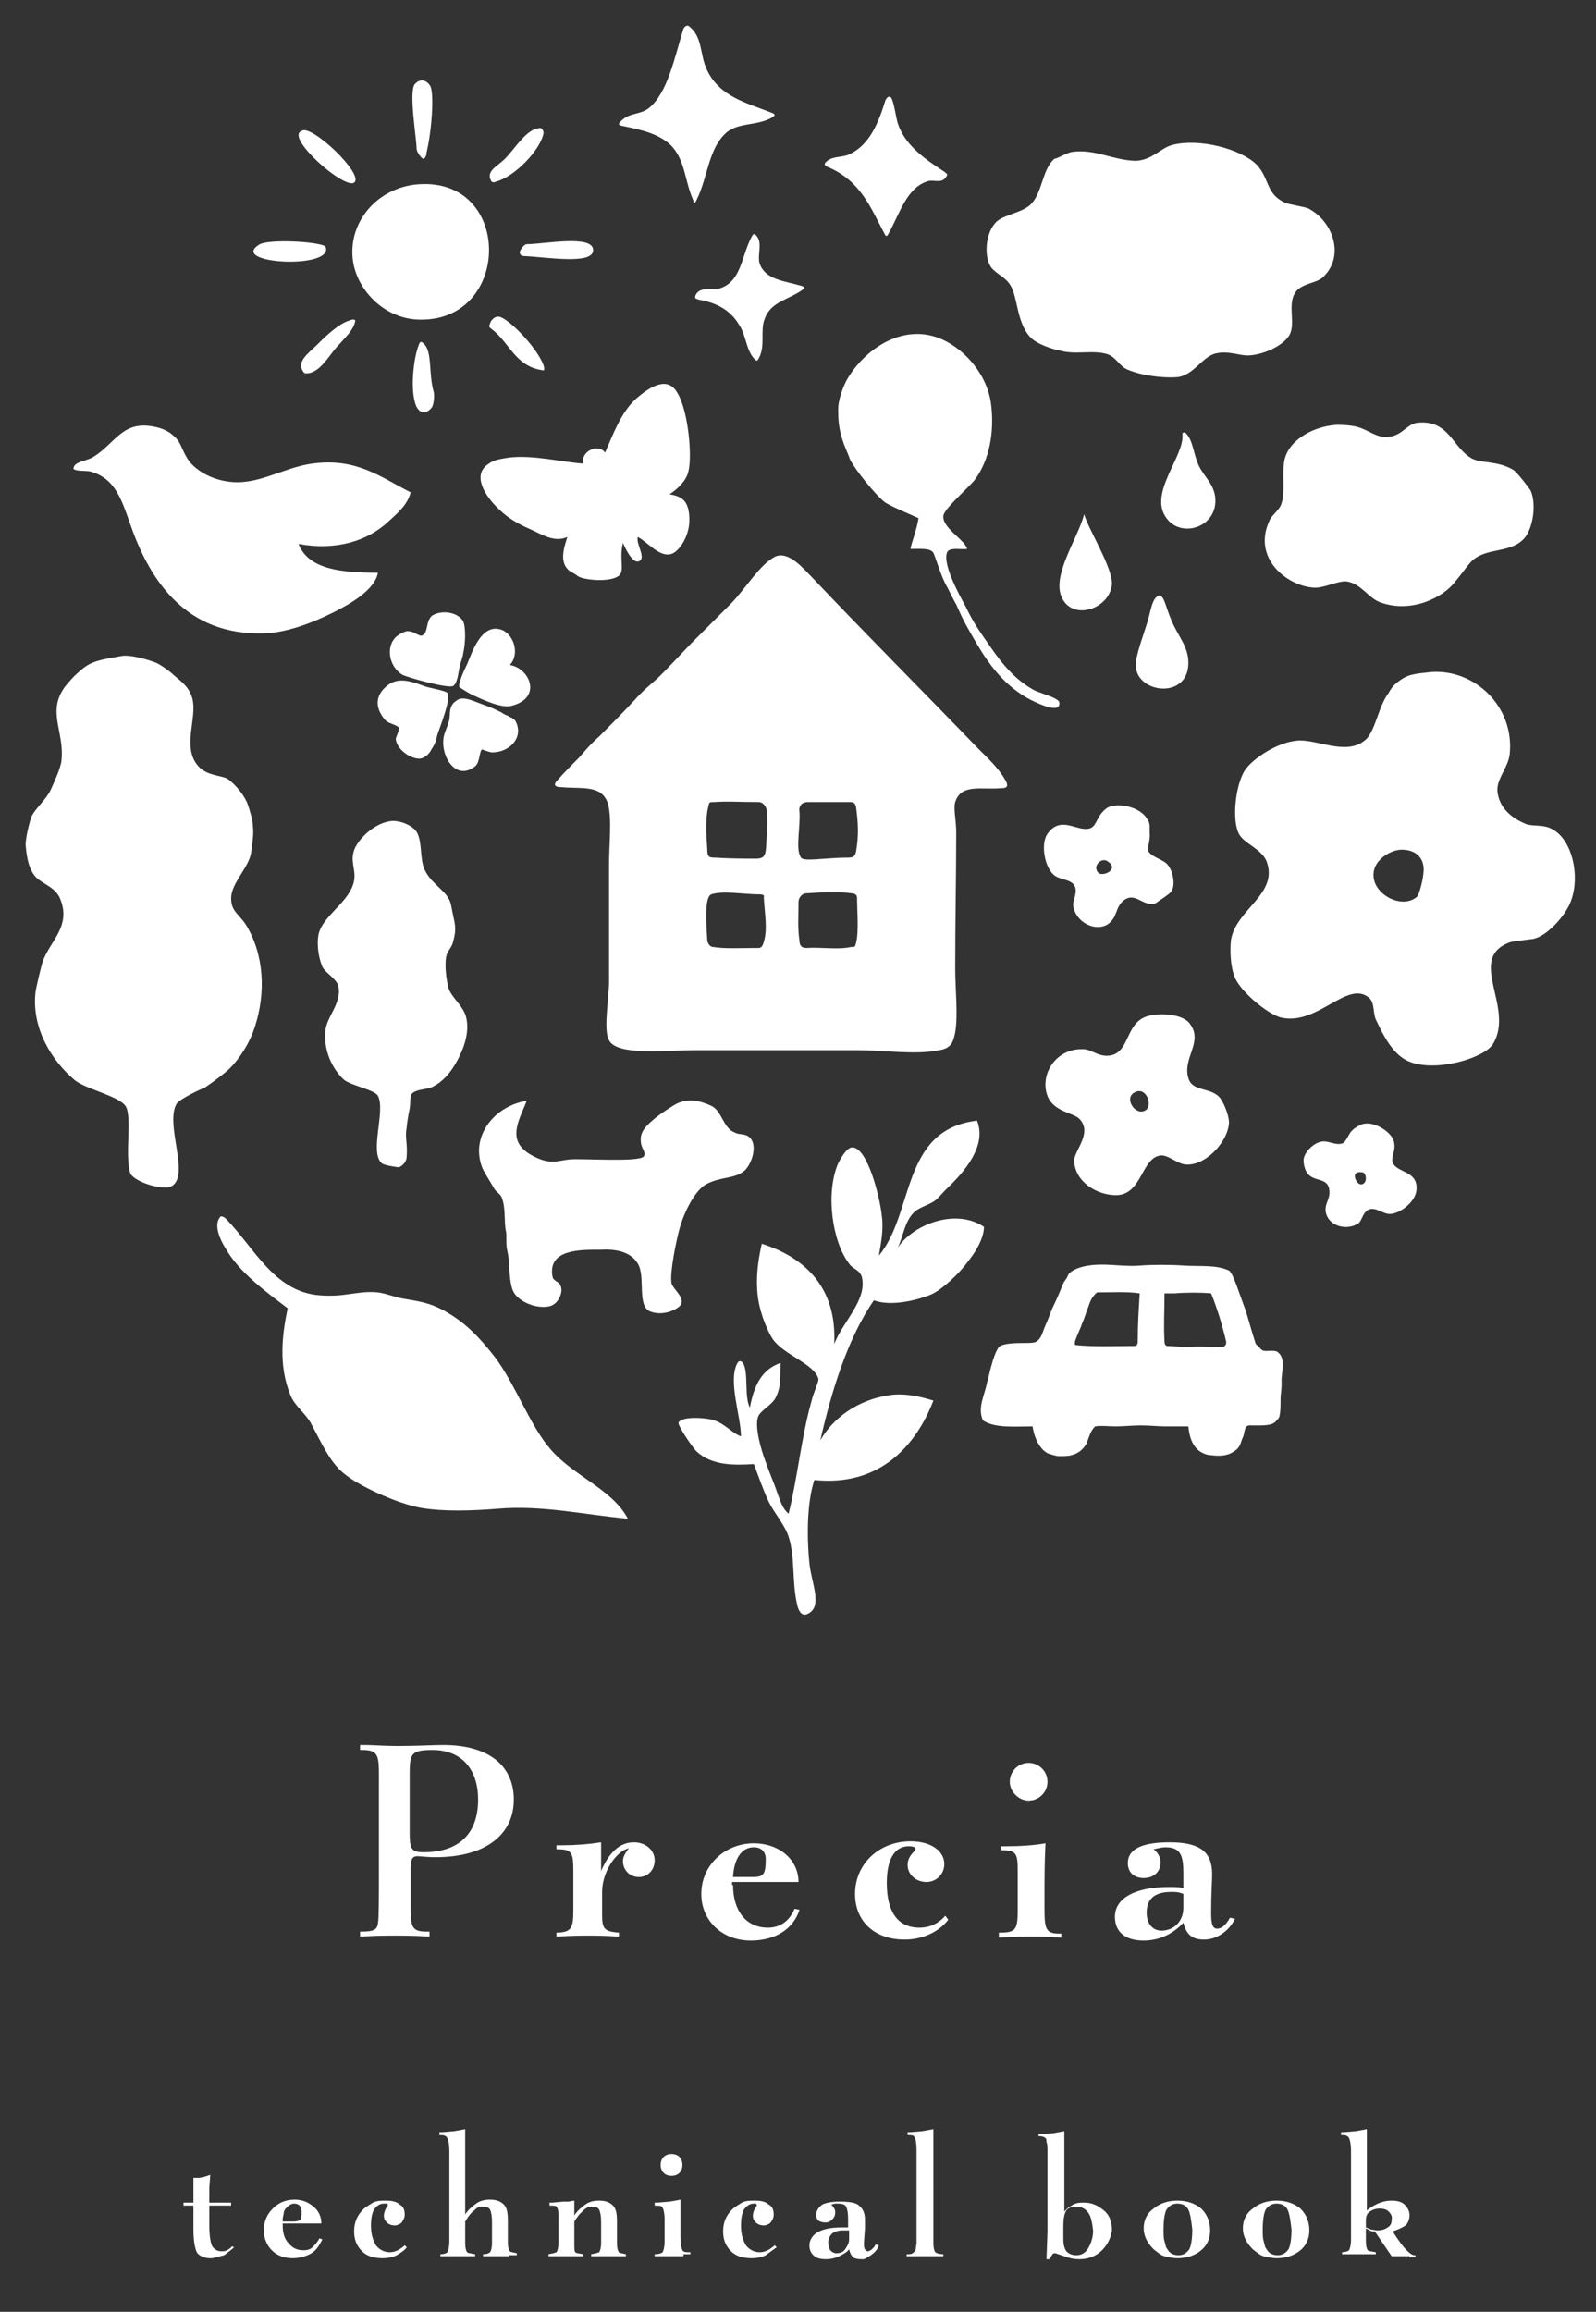 <svg version="1.1" id="レイヤー_1" xmlns="http://www.w3.org/2000/svg" x="0" y="0" viewBox="0 0 160.9 232.9" xml:space="preserve"><rect x="0" y="0" width="160.9" height="232.9" fill="#333333" stroke="none"/><style>.st0{fill-rule:evenodd;clip-rule:evenodd}.st0,.st1{fill:#fff}</style><path class="st0" d="M105.6 84c1.4-2 3.2 0 4.4-.6.6-.3.6-1.3 1.6-2 .9-.6 3.4-.2 4.1 1.2.1.1.2.3.2.7v.6c.1.7-.3 1.6-.1 1.9.4.6 1.5.8 1.9 1.3.6.7.8 2.1.4 2.7-.2.3-1.5 1.1-1.6 1.2-1.3.4-2-1.2-3.2-.3-.9.7-.6 1.7-1.6 2.4-1.2.8-3.2-.1-3.5-1.8-.1-.5.4-1.2.2-1.9-.3-.9-1.6-.7-2.2-1.3-.9-.8-1.3-3.1-.6-4.1zm5.1 3.9c.4.5 2.2-.3 1-1.1-.6-.5-1.6.4-1 1.1zM140.1 122.3c-.7 0-1.5-.8-2.2-.4-.5.3-.6 1-.9 1.3-1.1.8-2.9.4-3.3-.9-.3-1 .5-1.5.3-2.5-.2-1.2-1.5-.7-2.2-1.6-.3-.4-.5-1.3-.3-1.7.2-.6 1-1.4 1.8-1.5.6-.1 1.3.4 2 .2.4-.1.6-.9 1-1.3.1-.1.3-.3.4-.3.2-.2.4-.2.5-.3 1.2-.5 3 .7 3.3 1.6.3 1-.3 1.6-.1 2.2.4 1.1 2.6.8 2.4 2.8-.1 1.2-1.7 2.4-2.7 2.4zm-2.8-4.2c-.8-.1-.8.4-.6.8.2.4.6.6.9.2.2-.3.1-1-.3-1zM115.6 102.4c1.2-.4 3.7-.3 4.4.8 1.3 1.8-.8 3.4-.2 5.4.4 1.4 2.1.9 3.1 1.9.4.4 1 1.8 1 2.6-.1 2-2.5 4.5-4.5 4.2-.7-.1-1.6-.9-2.3-.9-2 .1-1.9 3.8-4.4 4-2.1.1-4.4-1.4-4.4-3.5 0-1 1.9-2.8.5-4.2-.6-.6-2.6-.7-3.2-2.3-.8-2.1.8-4.8 3.6-4.7.9 0 1.6.9 2.9.6 1.8-.5 1.4-3.2 3.5-3.9zm-.2 9.5c.9-.4.2-2.4-.9-1.9-1.3.5-.1 2.4.9 1.9zM144.3 67.7c4.4-.3 8.4 3.5 7.9 8.3-.2 1.5-1.5 2.6-1.2 4 .3 1.6 1.6 2.5 2.8 3 .7.3 1.9 0 2.8.6 1.9 1.1 2.7 4.6 1.8 7.1-.5 1.5-2.5 3.7-3.9 3.9-.8.1-1.7.2-2.2.3-4.6 1.6.5 6.6-1.8 10.3-.9 1.4-5.6 2.8-8.3 1.8-1.7-.6-2.7-2.6-3.5-4.3-.3-.7-.1-1.7-.7-2.2-2.2-1.8-5.2 2.9-8.9 2-1.4-.4-4-2.6-4.6-4-.5-1.2-.5-2.9-.4-3.8.5-3.1 4.8-4.6 3.6-7.9-.5-1.3-2.3-1.8-2.8-2.8-.7-1.3-.4-4.8.6-6.4.8-1.2 3.5-3 5.6-3 2 0 4.9 1.6 6.7-.2.9-1 1.2-3.3 2.2-4.6.1-.2.4-.7.8-1 1.1-.9 1.7-.9 3.5-1.1zm-3 17.9c-1.2 0-3.4 1.3-2.7 3.3.6 1.6 3 2.6 4.3 1.4.1-.1.5-1.3.6-2.3.2-1.6-.8-2.4-2.2-2.4zM41 116.5c.1-1.4-.2-1.9 0-2.9 0-.3.2-1.5.3-1.9.1-.6 0-1.2.2-1.5.5-.5 1.4-.4 2.1-.7 1-.5 1.7-1.3 2.3-2.3.7-1.2 1.5-3 1.1-4.7-.3-1.2-1.5-2-1.8-3-.2-.8-.4-2.3-.2-3.2.1-.5.6-.9.7-1.5.3-1.1.2-1.6 0-2.5-.1-.4-.2-1.1-.3-1.4-.4-1.2-1.9-1.8-2.6-3.3-.5-1.1-.2-2.8-.8-3.8-.5-.7-1.6-1.1-2.4-1.1-1.6.1-3.2 1.5-3.8 2.7-.6 1.3.1 2.1-.1 3.3-.4 2.2-3.2 3.5-3.6 5.5-.2 1.2.1 2.5.4 3.2.3.6 1.4 1.2 1.6 1.9.4 1.8-1.2 3.1-1.3 4.6-.2 2.3 1 4.1 1.9 4.9.8.6 3.1 1 3.4 1.6.8 1.5-.9 5.7.4 6.8.3.2 1 .3 1.7.4.3-.1.8-.5.8-1.1zM15.8 66.8c.6.3 1.4.9 1.7 1.2.7.6 1.6 1.2 1.9 2.4.5 2-1.1 4.9.6 6.8.9 1 2.4.9 3 1.3.8.6 1.7 1.7 2 2.6.1.3.5 1.5.5 2.2.1.8-.1 1.9-.2 2.7-.3 1.5-2 3-2 4.5s1 1.6 1.8 3.2c1.7 3.2 1.6 7.1.4 10.3-.7 1.8-1.8 3.1-2.3 3.6-.5.5-1.7 1.4-2.6 2-.1 0-2.5 1.1-2.8 1.6-1.2 2.1 1.4 7.2-.5 8.3-.9.5-4-.5-4.2-1.4-.5-1.8.2-5.5-.4-6.6-.6-1.1-4.3-1.8-5.3-2.8-2.1-1.8-4.3-5.1-3.8-8.9.1-.5.5-2.3.7-2.9.7-2.1 3-3.6 1.7-6.5-.6-1.2-2-1.4-2.6-2.3-.5-.7-.7-1.7-.8-2.8-.1-.7.4-2.6.6-3.1.5-.9 1.4-1.6 1.9-2.6.3-.7 1-2.1 1.1-3 .3-2.8-1.4-4.8.2-7.2.1-.2.8-1 1.1-1.3 1.4-1.3 1.7-1.5 4.7-2 .9-.2 2.9.4 3.6.7zM92.6 52.2c-.2 1.3-.8 2.7-.8 3.1 1 0 2-.1 2.3.4.2.4.7 2.1 1.2 3.1.3.5.8 1.6 1.1 2.1.8 1.8 1 2.1 2.1 4 1.3 2.2 2.9 4.3 5.4 5.6 1 .5 3 1.4 2.9.3 0-.5-2.1-1-2.6-1.3-1.8-1-3.1-2.5-4.4-4.4-.9-1.3-1.7-2.4-2.4-3.9-.3-.6-2.5-4.3-1.9-5.6.3-.5 1.5-.2 2-.3-.2-.9-2.5-2.1-2.4-3.3 0-.7 2.7-3 3.2-3.7 1.4-1.9 2-4.7 1.6-7.7-.4-2.8-2.5-5.3-4.9-6.4-4-1.8-8 1.1-9.7 4.2-.4.8-.8 2-.8 2.8 0 1.4.1 2.2.6 3.6.2.5.5 1.2.6 1.5.5 1 2.5 3.5 3.5 4.3.8.5 2.3 1.1 3.4 1.6zM40 64.1c.4-.3 1-.6 1.2-.5.6 0 1.1.6 1.4.4.6-.3.3-1.5 1-2 1-.6 2.6-.3 3.1.6.3.7.2 2.4 0 3.2 0 .2-.2.8-.3 1.1-.2.7-.2 1.8-.7 2.2-.5.3-4.4-.8-5.1-1.1-1.5-.9-1.7-3-.6-3.9zM39 69.1c1.2-1 2.6-.4 4 .1.8.2 1.9.4 2.1.6.4.6-.7 3.3-1 4.2-.2.9-.3 1-.6 1.5-.1.2-.4.7-1 .9-.8.2-2.4-.7-2.6-1.9 0-.3.4-.9.3-1.2-.2-.3-1.1-.4-1.4-.8-1-1.2-1-2.4.2-3.4zM51.4 67c2 .3 3.3 3.3.2 4.1-1 .3-2.9-.6-4-1.1-.4-.2-1.2-.7-1.3-.8-.1-.4.5-1.7.8-2.3.5-1.2 1.4-4 3.3-3.5 1.3.3 2.1 2.4 1 3.6zM46 70.6c.7-.6 1.8.1 3.3.6.5.2.9.4 1.3.6.1.1.5.3.6.3.2.2.6.2.8.6.8 1.6-.6 3.1-2.4 3.1-.2 0-1-.3-1-.3-.3.2-.2 1.3-.7 1.7-1.9 1.5-3.4-.9-3.2-2.7 0-.5.4-1.2.6-2 .1-.5-.1-1.4.7-1.9zM53.1 110.9c-3.2.5-5.7 3.5-4.5 6.7.2.5.8 1.4 1.2 2.1.2.4.7.6.8 1 .4 1 .2 2.4.4 3.3.1.4 0 1.1.1 1.8.1.5.2.9.2 1.4.1 1.1.1 2.3.5 3 .5.9 2.2 1.7 3.6 1.4.8-.2 1.2-1.1 1.2-1.6 0-1-.8-.8-.9-1.4-.5-2.8 2.9-2.7 4.9-2.7 1.9-.1 3.1.4 3.7 1.4.8 1.3-.1 4.2 1.2 4.8 1.4.6 3.1-.3 3.2-.8.2-.7-.8-1.4-1-2-.2-1.1.5-4.4.8-5.5.5-1.8 1.6-3.9 2.7-4.5 1.5-.8 2.9-.5 3.9-1.4.8-.8 1.4-2.9.2-3.5-.5-.2-.9-.1-1.2-.3-1.2-.4-1.3-2.2-2.4-2.7-1.1-.5-2.3-.8-3.5-.2-.4.2-1.6 1-2.1 1.4-.7.6-1.6 1.3-1.5 2.3 0 .8.6 1.2.3 1.6-.4.6-6.1.2-7.4.3-1.1.1-1.6.4-2.7.1-.7-.2-1.6-.7-1.9-1-1.7-1.4-.4-3.4.2-5zM108.1 15.3c2.3-.3 4 .8 6.3.9 1.7 0 2.6-1.3 3.8-1.6 2.7-.7 6.9.4 8.5 2 1.3 1.4.9 2.9 2.8 3.8.4.2 1.9.4 2.4.6 2.5 1.3 3.7 4.8 1.5 6.9-.7.7-2.3.6-2.9 1.7-.7 1.3.2 3.2-.6 4.3-.7 1-2.5 1.8-3.9 1.9-.9.1-2.1-.5-3.4-.2-1.4.3-2.3 2.3-4 2.4-1.5.1-3.7-.2-5-.8-.7-.3-1.1-1.2-1.9-1.5-1.5-.5-3.3.1-4.9-.4-.6-.1-2.3-.6-3-1.4-1.3-1.5-1.2-3.9-1.9-5.1-.5-.9-1.5-1.2-2-1.9-.7-1-.6-3.5.6-4.6.8-.7 2.7-.9 3.5-1.8 1.1-1.2 1.1-3.5 2.3-4.5.5-.1 1.2-.6 1.8-.7zM134.8 42.8c.1 0 1.3 0 2 .2 1.2.3 2 1.2 3.3 1 1.3-.2 1.7-1.2 2.7-1.4 3.3-.4 3.6 2.5 5.6 3.6 1 .5 2.5.2 4.1 1.1.4.2 1.6 1.8 1.8 2.1.6 1.3.3 3.7-.6 4.8-1.4 1.6-3.8.9-5.3 2.3-.5.5-1.1 1.4-1.7 2.1-1.2 1.6-4.4 3.2-7.5 2.1-1.2-.4-1.9-1.8-3.3-2.1-.9-.2-2.4.7-3.5.6-2.7-.2-6.2-3-4.4-6.8.2-.5 1-1 1.2-1.7.4-1.2 0-3 .3-4.4.5-2.1 3.1-3.4 5.3-3.5zM22.8 122.8c2.9 3 4.9 7.4 9.5 7.7 2.5.2 3.8-.5 5.8-.3.8.1 1.8.5 2.4.6 1.7.3 2.7.4 4.2 1.2 2.2 1.2 3.6 2.7 5.1 4.6 2.1 2.7 3.6 7 5.7 9.4 2.3 2.7 6.2 4 7.8 7-4.4-.4-8.7-1.4-13.2-1-2.5.2-5.4.3-7.7-.1-2.2-.4-5.8-2-7.4-3.2-1.7-1.2-2.5-3.2-3.7-5.4-.6-1-1.6-1.7-2-2.7-1.3-3.1-.8-6.4-.3-8.8-2.1-1.6-4.9-3.6-6.3-6.1-.5-.8-1.2-2.3-.5-3.1 0-.1.3-.1.6.2zM89.6 23.5c1.1-2 1.8-4.5 3.8-5.2.7-.3 1.5.3 2-.5.1-.2.2-.2-.2-.5-2-1.3-4-2.7-4.7-4.9-.2-.7-.4-2.3-.7-2.6-.2-.2-.5.1-.6.5-.8 2.6-1.8 4.5-3.7 5.3-.8.3-1.7.1-2.3.8-.1.2-.1.2.2.4 3.4 1.4 4.4 4.2 5.8 6.8.1.2.2.3.4-.1zM115.6 62.9c-.3 1-1.1 3.1-1.1 4.1 0 2.8 5.1 3.5 5.3 0 .1-1.8-1-2.8-1.7-4.5-.6-1.4-.7-2.4-1.2-2.5-.8.1-.9 1.8-1.3 2.9zM109.3 51.8c.4 1.5 2.9 5.4 2.8 7.1-.3 2.5-3.9 3.6-5 1.4-1.2-2.2 1.6-6.1 2.2-8.5zM76.5 36.1c.7-1.3.1-2.8.6-4 .6-1.7 2.4-1.9 3.8-2.9.3-.2.2-.3-.1-.4-1.7-.5-3.6-.6-4.2-2.2-.3-.8.3-2.1-.3-2.8-.3-.4-.4-.2-.6.2-1 2-1 4.5-3.3 5.1-.7.2-1.9-.3-2.3.7-.1.3.1.3.4.4 1.7.3 3.1 1 4 2.5.7 1 .7 2.5 1.5 3.4.2.2.3.4.5 0zM119.2 43.7c0-.1.2-.2.3-.1.8.7.8 2.2 1.4 3.4.5 1 1.4 1.7 1.6 3 .4 3.1-3.4 4.3-4.9 2.2-1.9-2.5 1.9-6.3 1.6-8.5zM57.2 54.1c-1.4.6-2.6-.3-4-.9-.9-.4-2-1-2.9-1.9-1.4-1.3-2.8-3.5-1-4.6.5-.4 1.4-.5 2-.6 2.5-.3 5.6.5 7.5.6-.3-1.2 1.5-2.1 2.2-1.1.8-1.8 1.6-4.1 3.2-5.5 1.3-1.1 3.1-2.3 4.1-.5 1.1 1.8 1.5 6.4 1.1 7.9-.2.9-1 1.7-1.9 2.3 1.3.2 2 .7 2 2.6 0 1.7-1.1 3.2-1.8 3.4-1.2.4-2.4-1.2-3.4-1.7-.2.7.8 2 .2 2.4-.6.4-1.3-.9-1.7-1.8-.4 1.6.2 2.8-.4 3.3-.8.6-2.8.5-3.8.2-.2-.1-.3-.1-.4-.2-.1-.1-.3-.2-.8-.5-1-.8-.6-2.2-.2-3.4zM74.9 137.3c.6 1 .1 3.4.7 4.5.4-2.1 1.1-3.8 3.1-4.5-.1 1.5.1 2.3-.5 3.5-.4.8-1.6 1.3-1.8 2-.3 1 .3 3.2.8 4.5.3.9.8 2 1.2 3.2.3.8.5 1.5 1.1 2 .9-3.6 1.3-7.8 2.3-11.3.2-.9.8-2.1.7-2.3-.4-1.5-3.5-2.4-4.6-4-.4-.6-.9-1.8-1.1-2.5-.7-2.1-.6-4.5 0-7.1 4.1 1.3 7.6 4.2 7.3 10.1.9-2.3 3.3-4.4 2.8-6.7-.2-.8-.9-.8-1.3-1.4-1.7-2.2-2.4-7.1-1.1-10.1.1-.2.8-1.6 1.4-1.6 1.5-.1 2.8 4.9 3 6.9.2 1.4-.1 2.8-.3 4 3.6-4.3 2.2-12.7 9.9-13.6 1 2.5-1.2 5.1-3.1 6.9-.4.4-.9 1-1.2 1.2-.6.4-1.4.6-1.9 1-1.1.9-1.2 2.5-1.8 3.7 1.6-2.4 5.9-4 8.7-2.1 0 1.1-.8 2.5-1.7 3.6-.8 1.1-2.5 2.7-3.6 3.2-1.7.7-4.2 1.2-5.8.6-2.7 3.9-4.3 9.3-5.4 14.1 1.2-2.1 3.7-4.2 7.4-4.6 1.4-.1 2.7.2 4 .6-1.7 4.4-5.3 8.7-12 8-.7 2.1-.8 5.4-.5 8.4.2 2 1.4 4.4-.2 5.1-.6.3-.9-.4-1-.8-.6-2.4-.2-4.8-.9-7-.4-1.2-1.4-2.3-2-3.5-.6-1.3-1-2.5-1.5-3.8-1.9.1-4.2.2-5.8-1.3-.4-.4-1.9-2.6-1.8-2.9.4-.6 2.3-.5 3.3-.3 1.3.3 2.1 1.4 3 1.7 0-2-1.3-5.5-.4-7.3.2-.4.4-.3.6-.1zM70.2 20.2c1.2-2.4 1.2-5.3 3.1-6.9 1.3-1 3.1-.6 4.6-1.5.3-.2.2-.3 0-.4-2.5-1-5.3-1.6-6.6-4.3-.8-1.6-.4-3.4-1.9-4.5 0 0-.3-.1-.5.3-.9 2.9-1.6 6.5-3.5 8-.9.7-1.9.4-2.8 1.3-.2.2-.4.4.2.5 2 .4 3.6.8 4.8 1.9 1.5 1.5 1.4 3.6 2.3 5.6 0 .3.1.4.3 0zM43 15.4c.1-.5.2-.9.3-1.6.3-2 .4-4.4.1-5.1-.4-.7-1.1-.8-1.6-.2-.6.8.2 5.5.2 6.5 0 .3.5 1 .7 1 .1 0 .3-.3.3-.6zM54.8 13.4c-.3 1.7-2.9 4.4-4.8 4.9-.2.1-.4.1-.5-.1-.5-1 .6-1.4 1.4-2.2 1.1-1.1 2.2-3.1 3.6-3.1.2.1.3.3.3.5zM30.4 13.2c.9-.8 6.4 4.4 5.3 5.2-1 .7-7-4.6-5.3-5.2zM41.8 18.6c9.9-1.1 9.9 13.7.6 13.6-3.5 0-6.3-2.8-6.8-5.8-.6-3.8 2.2-7.3 6.2-7.8zM32.8 24.8c1.1 2.4-10 1.8-6.6-.2 1-.5 5.6-.3 6.6.2zM52.9 25.8c2.2.1 6.9.9 6.9-.6 0-1.6-5-.6-6.7-.6-.2 0-.6.4-.7.8 0 .2.1.4.5.4zM35.8 32.4c-.2.9-1 1.6-1.7 2.4-.9.9-1.9 3-3.4 2.8-1-1.1.4-2 1.3-2.9 1-1 2.2-2.1 3.2-2.4.4-.2.7-.1.6.1zM54.7 37.3c-2.8-.4-3.3-2.8-5.2-4.2-.2-.1-.2-.3-.1-.5.1-.4.5-.7.8-.7.8-.1 3.9 3 4.6 4.9.1.3.1.6-.1.5zM43.5 41.1c-.8.9-1.5.3-1.7-.7-.4-1.5-.1-4.3.4-5.6.1-.3.2-.5.5-.2.9.8.5 3 1 4.8.1.2.1 1.3-.2 1.7zM7.4 47.2c.1-.7 1.1-.7 1.9-1.1 2.2-1.3 2.9-3.5 5.7-3.2.8.1 1.8.3 2.6 1.1.7.6.7 1.4 1.5 2.5.9 1.1 2.4 1.8 3.8 2 3 .5 5.6-1.4 8.6-1.8 4.5-.6 6.9 1.4 9.9 2.9-.3 1.2-1.2 2-2.2 2.9-2.1 2-5.3 3-9.1 2.3 1 2.6 4.4 2.9 8 2.9-.3 1.7-2.7 3.1-4.5 4-2.2 1.1-4.9 2.1-7.1 2.1-7.6.2-11.3-5.1-13.3-10.8-.9-2.5-1.5-4.8-4.1-5.5-.4-.1-1.6 0-1.7-.3zM56.2 78.6c.7-.8 1.5-1.6 2.2-2.3.7-.8 1.1-1.3 2-2.1 1.2-1.2 2.3-2.3 3.6-3.7.7-.8 1.3-1.3 2.1-2s3.2-3.3 3.6-3.7l4.1-4.1c1.5-1.6 2.8-3.8 4.3-4.6 1.4-.7 3 1.3 3.8 2.1C87.4 64 93 69.6 98.6 75.4c.9.9 2 1.9 2.7 3.1.5.8.1.9-.3.9-2 .2-4.1-.5-4.7 1.4-.2.6.1 1.9.1 3 0 4.6-.1 8.6-.1 13.8 0 2.1.3 4.6 0 6.4-.2 1-.4 1.6-1.6 1.8-2.4.5-5.5 0-8.3 0H70.2c-3 0-8 .6-8.8-1-.6-1 0-4.2 0-6V87c0-1.8.3-4.5-.1-6-.6-2-2.7-1.5-4.7-1.7-.9 0-.7-.4-.4-.7zm20.2 2.2c-2.3 0-2.7-.1-4.4 0-.5 0-.5 0-.6.5-.3 1.2-.2 2.8-.1 4.2 0 .9.2.9.9.9 1.3.1 2.9.1 4 .1s1-.5 1.1-2.4c0-1 .2-2-.1-2.8-.3-.5-.6-.5-.8-.5zm9.9 5c.3-1.7.2-3 0-4.5-.1-.4-.2-.5-.7-.5h-4.1c-.7 0-1 .4-.9 1 .1 1.5-.4 3.7.1 4.5.1.6 2.3.1 4.8.1.6 0 .7-.2.8-.6zm0 9.2c.3-1.1.1-3.4.1-4.6 0-.2-.2-.4-.5-.4-1.3-.2-3.2-.1-4.7 0-.2 0-.7.3-.7.9 0 1.6-.1 2.5.1 3.9 0 .3.1.7.7.7 1.5-.1 3.2.2 4.5-.1.4 0 .4 0 .5-.4zm-9.7-4.9c-1.6 0-3.7-.4-4.9 0-.7.3-.5 3-.4 4.6 0 .2.2.7.6.7 1.2.2 2.8.1 4.2.1.5 0 .7.1.9-.6.4-1.3.1-2.8 0-4.5.1-.2-.1-.3-.4-.3z"/><g><path class="st0" d="M127.6 136.1c.5 0 1.1-.1 1.3.2.6.5.4 1.5.3 2.6v.7c0 .4-.1.9-.1 1.3 0 .7 0 1.3-.1 1.7 0 .2-.2.4-.3.5-.4.6-1.5.5-2.8.5-.5.1-.4.8-.6 1.2-.2.4-.2.8-.6 1.2-.5.4-1.1.8-2.6.6-.3 0-.6-.1-.8-.2-.2-.1-.4-.2-.6-.4-.6-.6-.8-1.4-.9-2.3h-2.3c-.8 0-1.6-.1-2.5-.1-.8 0-1.7.1-2.5.1s-1.5-.1-2.1 0c-.5.5-.6 1.1-.9 1.8-.2.3-.6.9-1.5 1.1-.2.1-1.1.1-1.2.1-.4 0-1.2-.3-1.2-.3-.5-.3-.7-.6-1-1.1-.2-.4-.4-.9-.5-1.6-1.8 0-3.8.2-5-.6-.6-1.3.2-2.6.4-3.8.2-.6.3-1.3.5-1.9.1-.4.4-1.3.7-1.7.4-.4 1.9-.4 2.5-.4.4 0 1 0 1.2-.1.6-.3.7-1 1-1.7.2-.4.4-1 .5-1.2.1-.4.5-1.1.7-1.6.2-.4.6-1.5.7-1.6.1-.1.4-.6.4-.7.2-.3 1.1-1 3.4-1 1.2 0 2.5.2 3.8.1 1.2-.1 3.2-.1 4.5 0 1.7.1 3.2-.1 4.5.5.4.2 1.1 2.5 1.6 3.8.2.5.7 2.4 1.1 3.6.5.4.5.7 1 .7zm-4-1c-.4-1.7-.9-3.3-1.5-4.8-1-.1-2.5-.1-3.7 0h-1c0 1.8-.1 3.1 0 4.9 0 .2.1.4.3.4.5 0 1.3.1 2 .1 1.2-.1 2.4 0 3.5 0 .2 0 .5-.2.4-.6zm-8.9 0c0-1.6.1-3.3.2-4.8-1.3-.2-2.8-.1-4.3-.1-.5.4-.7.9-.9 1.5-.2.5-.4 1.2-.6 1.6 0 .1-.1.2-.1.3-.2.5-.4.9-.5 1.2-.1.2-.2.5-.1.7 1.7.2 4.1.1 5.9.1.3 0 .4-.1.4-.5z"/></g><g><path class="st1" d="M38.2 178.9c0-2.1-.1-2.6-1.7-2.6h-.2v-.5h.6c.7 0 1.8.1 3.2.1 2 0 3.5-.1 4.6-.1 4.6 0 7.1 2.1 7.1 5.5 0 3.5-2.8 5.8-7.9 5.8-.9 0-1.5-.1-1.8-.1-.6 0-.7.4-.7 1.3v3.8c0 2 .1 2.5 1.6 2.5h.3v.5c-1.6-.1-2.7-.1-3.5-.1-.7 0-1.9 0-3.5.1v-.5c1.2 0 1.7-.1 1.8-.8.1-.5.1-2.6.1-6.1v-8.8zm3.1 5.6c0 1.7.1 2.1 1.4 2.1 3.6 0 5.5-1.9 5.5-5.3 0-3-1.6-5-4.6-5-2.2 0-2.3.4-2.3 2.5v5.7zM56 194.7c1.6 0 1.8-.4 1.8-2.3v-3.7c0-2.1-.1-2.4-1.7-2.4v-.4h.5c1.4 0 2.7-.1 4-.3v2.9c.8-1.9 1.9-2.9 3.3-2.9 1.2 0 2.1.8 2.1 1.8s-.7 1.7-1.6 1.7c-.9 0-1.6-.7-1.6-1.6 0-.4.2-.8.6-1.3-1.3.3-2.7 2.4-2.7 4.4v2.2c0 1.4.1 1.8 1.7 1.9v.4c-1.5-.1-2.5-.1-3.1-.1-.5 0-1.6 0-3.2.1v-.4zM73.9 189.9c0 2.7 1.4 4.3 3.5 4.3 1.3 0 2.2-.7 2.7-1.9l.5.1c-.6 1.9-2.4 3.1-4.9 3.1-2.9 0-5-2-5-4.7 0-2.9 2.4-5.1 5.3-5.1 2.5 0 4.5 1.6 4.5 3.9h-6.7v.3zm1.8-.8c1.2 0 1.5-.1 1.5-1.8 0-.8-.5-1.2-1.2-1.2-1.2 0-2 1.1-2.1 3h1.8zM91.2 195.4c-3 0-5-1.8-5-4.6 0-3 2.4-5.3 5.6-5.3 2.1 0 3.4 1 3.4 2.3 0 1-.8 1.8-1.8 1.8-1.1 0-1.9-.8-1.9-1.7 0-1 .8-1.4.8-1.6 0-.2-.2-.3-.7-.3-1.4 0-2.2 1.3-2.2 3.7 0 2.9 1.1 4.5 3.3 4.5 1 0 1.9-.4 2.6-1.2l.3.4c-1 1.3-2.7 2-4.4 2zM100.8 194.7c1.6 0 1.8-.3 1.8-2.3v-3.8c0-1.9-.1-2.2-1.7-2.2v-.4h.5c1.5 0 2.9-.1 4-.3-.1 1.9-.1 3.8-.1 5.6v.9c0 2.1.1 2.6 1.5 2.6h.2v.4c-1.5-.1-2.5-.1-3-.1-.6 0-1.7 0-3.3.1v-.5zm2.9-17.1c1 0 1.9.8 1.9 1.9 0 1.1-.9 1.9-1.9 1.9s-1.9-.9-1.9-1.9c0-1 .8-1.9 1.9-1.9zM115.3 195.5c-1.9 0-2.9-.9-2.9-2.4 0-1.8 1.9-3 5.5-3 .5 0 .9 0 1.4.1v-1.5c0-1.8-.3-2.6-1.8-2.6-.4 0-.7.1-1.2.2.4.3.7.8.7 1.3 0 1-.7 1.6-1.7 1.6s-1.6-.6-1.6-1.5c0-1.4 1.4-2.1 4.2-2.1 3 0 4.3.9 4.3 3.2 0 .7-.1 2-.1 3.9 0 1 .1 1.6.6 1.6s.9-.4 1.3-1.1l.5.1c-.6 1.3-1.9 2.1-3.1 2.1-1.2 0-1.8-.5-2.1-1.7-1 1.1-2.4 1.8-4 1.8zm2.8-4.9c-1.7 0-2.5.7-2.5 2.1 0 1.1.6 1.8 1.5 1.8 1.2 0 2.2-.9 2.2-2.3v-1.4c-.5-.2-.8-.2-1.2-.2z"/><g><path class="st1" d="M22.6 227.2l-.4.1-.4.1-.4.1h-.2c-.6 0-1-.2-1.3-.5-.2-.3-.4-1.1-.4-2.4v-2.4h-1v-.3h1v-2.5h.6l.5-.1.6-.2-.1 1.3v1.5h2.2v.3h-2.2v1.8c0 1.2.1 1.9.3 2.3.2.3.5.5.9.5.2 0 .4 0 .6-.1.1-.1.2-.1.3-.2l.2-.2.2.1c-.2.2-.6.5-1 .8zM31.4 227c-.5.3-1.2.5-1.9.5-.9 0-1.6-.3-2.1-.8s-.8-1.2-.8-2c0-.9.3-1.6.9-2.2.6-.6 1.3-.9 2.2-.9.7 0 1.3.2 1.9.7.5.4.8 1 .8 1.7h-3.9v.2c0 .8.2 1.4.6 1.8.4.5.9.7 1.5.7.4 0 .7-.1.9-.3.2-.2.5-.5.7-.9l.3.1c-.3.6-.6 1.1-1.1 1.4zm-1.2-4.8c-.1-.1-.3-.2-.5-.2-.4 0-.6.2-.9.5-.1.1-.2.3-.2.5l-.1.5v.3h1.1c.4 0 .6-.1.7-.2.1-.2.1-.4.1-.9 0-.2-.1-.4-.2-.5zM40 227.2c-.4.2-.9.3-1.4.3-.9 0-1.6-.2-2.1-.7-.5-.5-.8-1.1-.8-2 0-.9.3-1.6.9-2.2.3-.3.7-.5 1-.7.4-.2.8-.2 1.3-.2.6 0 1.1.1 1.4.4.4.2.5.6.5 1 0 .3-.1.5-.3.8-.2.2-.5.3-.7.3-.3 0-.6-.1-.8-.3-.2-.2-.3-.4-.3-.7 0-.2.1-.5.2-.7l.2-.3c0-.1 0-.1-.1-.2h-.3c-.4 0-.7.2-1 .6-.2.4-.3.9-.3 1.6 0 .9.2 1.5.5 2 .3.4.8.7 1.4.7.3 0 .6-.1.8-.2.2-.1.5-.3.7-.5l.2.2c-.1.2-.5.5-1 .8zM51.3 227.3h-2.6v-.2c.4 0 .6-.1.7-.2.1-.1.2-.5.2-.9v-2.2c0-.6-.1-1-.2-1.2-.1-.2-.4-.3-.7-.3h-.2c-.1 0-.2 0-.3.1-.1 0-.2.1-.4.3-.3.2-.6.6-.9 1.1v2.2c0 .5.1.8.2.9.1.1.3.1.8.2v.2h-3.5v-.2c.4 0 .6-.1.7-.2.1-.2.2-.5.2-1.1V216.7c0-.7-.1-1.1-.2-1.3-.1-.2-.3-.3-.6-.3h-.2v-.3h.3l1.2-.1 1.1-.2v8.6c.3-.5.7-.8 1.1-1.1.4-.3.9-.4 1.4-.4.7 0 1.1.2 1.4.5.3.3.4.8.4 1.6v2.2c0 .5.1.8.2.9.1.1.3.1.7.2v.2h-.8zM62.2 227.3h-2.6v-.2l.5-.1.3-.1c.1-.1.2-.5.2-.9v-2.2c0-.6-.1-1-.2-1.2-.1-.2-.4-.3-.7-.3-.3 0-.6.1-.9.4l-.4.4c-.1.1-.2.3-.3.4-.1.1-.1.2-.2.3v2.2c0 .5 0 .8.1.9.1.1.3.1.8.2v.2h-3.5v-.2l.5-.1.3-.1c.1-.1.2-.5.2-.9v-3c0-.3-.1-.6-.2-.7-.1-.1-.4-.1-.7-.1v-.3h.3l1.1-.1h.5l.6-.1v1.5c.3-.5.7-.8 1.1-1.1.4-.3.9-.4 1.4-.4.7 0 1.1.2 1.4.5.3.3.4.8.4 1.6v2.2c0 .5.1.8.2.9.1.1.3.1.7.2v.2h-.9zM68.9 227.3H66v-.2c.4 0 .7-.1.8-.2.1-.2.2-.5.2-1.1v-2.3c0-.5-.1-.9-.2-1.1-.1-.2-.4-.2-.8-.2v-.3h.3l1.2-.1.6-.1.5-.1v3.8c0 .7.1 1.1.2 1.3.1.2.4.2.7.2h.1v.2h-.7zm-.4-8.4c-.2.2-.5.3-.8.3-.3 0-.6-.1-.8-.3-.2-.2-.3-.5-.3-.8 0-.3.1-.6.3-.8.2-.2.5-.3.8-.3.3 0 .6.1.8.3.2.2.3.5.3.8 0 .3-.1.6-.3.8zM77.2 227.2c-.4.2-.9.3-1.4.3-.9 0-1.6-.2-2.1-.7-.5-.5-.8-1.1-.8-2 0-.9.3-1.6.9-2.2.3-.3.7-.5 1-.7.4-.2.8-.2 1.3-.2.6 0 1.1.1 1.4.4.4.2.5.6.5 1 0 .3-.1.5-.3.8-.2.2-.5.3-.7.3-.3 0-.6-.1-.8-.3-.2-.2-.3-.4-.3-.7 0-.2.1-.5.2-.7l.2-.3c0-.1 0-.1-.1-.2H76c-.4 0-.7.2-1 .6-.2.4-.3.9-.3 1.6 0 .9.2 1.5.5 2 .3.4.8.7 1.4.7.3 0 .6-.1.8-.2.2-.1.5-.3.7-.5l.2.2c-.3.2-.7.5-1.1.8zM87.8 227.2l-.5.3-.2.1h-.3c-.4 0-.7-.1-.8-.2-.2-.2-.3-.4-.4-.8-.2.3-.6.5-1 .7-.4.2-.9.3-1.3.3-.6 0-1-.1-1.3-.4-.3-.3-.4-.6-.4-1 0-.5.3-1 .8-1.3.5-.3 1.3-.5 2.4-.5h.7v-.9c0-.6-.1-1-.2-1.2-.1-.2-.4-.3-.8-.3h-.3l-.4.1c.1.1.2.2.3.4.1.1.1.3.1.4 0 .3-.1.5-.3.7-.2.2-.4.3-.7.3-.3 0-.6-.1-.7-.2-.2-.2-.2-.4-.2-.6 0-.4.2-.7.6-1 .4-.2 1-.3 1.8-.3.9 0 1.6.1 1.9.4.4.3.6.8.6 1.4v.9l-.1 1.4c0 .4 0 .6.1.7.1.1.1.2.3.2.1 0 .3-.1.4-.2l.2-.2.2-.3.3.1c-.1.4-.4.7-.8 1zm-2.2-2.5H85c-.5 0-.8.1-1.1.3-.2.2-.4.5-.4.9 0 .3.1.6.2.8.2.2.4.3.6.3.4 0 .7-.1.9-.4.2-.3.4-.6.4-1v-.9zM94.2 227.3h-2.8v-.2c.3 0 .5 0 .6-.1.1-.1.3-.2.3-.3l.1-.7v-9.4c0-.7-.1-1.2-.2-1.3-.1-.2-.3-.2-.6-.2h-.1v-.3h.3l1.2-.1 1.1-.2V226c0 .5.1.8.2.9.1.1.4.2.8.2v.2h-.9zM111.1 226.7c-.6.6-1.4.9-2.3.9-.5 0-1-.1-1.5-.3l-.9-.3c-.1 0-.2 0-.3.1l-.3.5h-.3l.1-2.8v-8.1c0-.4 0-.7-.1-.9 0-.2 0-.3-.1-.4-.1-.1-.3-.2-.7-.2v-.2h.3l1.2-.1 1.1-.2v8.1l.4-.4.5-.3c.4-.2.7-.2 1.1-.2.8 0 1.4.3 2 .8.6.5.8 1.2.8 2-.1.7-.4 1.4-1 2zm-1.4-3.8c-.3-.4-.7-.6-1.2-.6-.4 0-.8.1-1 .4-.2.3-.3.8-.3 1.6v1.3c0 .5.1.9.3 1.2.2.2.5.4 1 .4s.9-.2 1.2-.7c.3-.5.5-1.1.5-1.8-.1-.8-.2-1.4-.5-1.8zM121.1 226.7c-.6.5-1.4.8-2.4.8-.4 0-.9-.1-1.3-.2s-.7-.4-1.1-.7c-.6-.6-1-1.3-1-2.1s.3-1.5 1-2c.6-.5 1.4-.8 2.4-.8s1.8.3 2.4.8c.6.6.9 1.3.9 2.2 0 .8-.3 1.5-.9 2zm-1.3-4.1c-.2-.4-.6-.6-1.1-.6-.5 0-.8.2-1.1.6-.2.4-.3 1.1-.3 2 0 .5 0 .9.1 1.2.1.3.1.6.3.8.2.4.6.6 1.1.6.5 0 .8-.2 1.1-.6.2-.4.3-1.1.3-2-.1-.9-.2-1.6-.4-2zM131.1 226.7c-.6.5-1.4.8-2.4.8-.4 0-.9-.1-1.3-.2s-.7-.4-1.1-.7c-.6-.6-1-1.3-1-2.1s.3-1.5 1-2c.6-.5 1.4-.8 2.4-.8s1.8.3 2.4.8c.6.6.9 1.3.9 2.2 0 .8-.3 1.5-.9 2zm-1.3-4.1c-.2-.4-.6-.6-1.1-.6-.5 0-.8.2-1.1.6-.2.4-.3 1.1-.3 2 0 .5 0 .9.1 1.2.1.3.1.6.3.8.2.4.6.6 1.1.6.5 0 .8-.2 1.1-.6.2-.4.3-1.1.3-2-.1-.9-.2-1.6-.4-2zM142.1 227.3H140.3l-1.7-2.5c-.2 0-.4 0-.5-.1l-.2-.1-.2-.1v1.3c0 .5.1.8.2.9.1.1.3.1.8.2v.2H135.3v-.2c.3 0 .6-.1.7-.2.1-.2.2-.5.2-1.1v-8.9c0-.7-.1-1.1-.2-1.3-.1-.2-.3-.3-.6-.3h-.2v-.3h.3l1.2-.1 1.1-.2v8.2c.3-.3.7-.5 1.1-.7.5-.2.9-.3 1.4-.3.5 0 1 .1 1.3.4.3.3.5.6.5 1.1 0 .3-.1.7-.4 1-.3.2-.7.4-1.3.6l.2.3c.9 1.4 1.6 2.1 2 2.1h.1v.2h-.6zm-2.1-4.5c-.2-.2-.5-.3-.9-.3s-.7.1-1 .3c-.3.2-.4.5-.4.9v.7l.5.2.6.1c.5 0 .8-.1 1.1-.3.3-.2.4-.4.4-.8.1-.3-.1-.6-.3-.8z"/></g></g></svg>